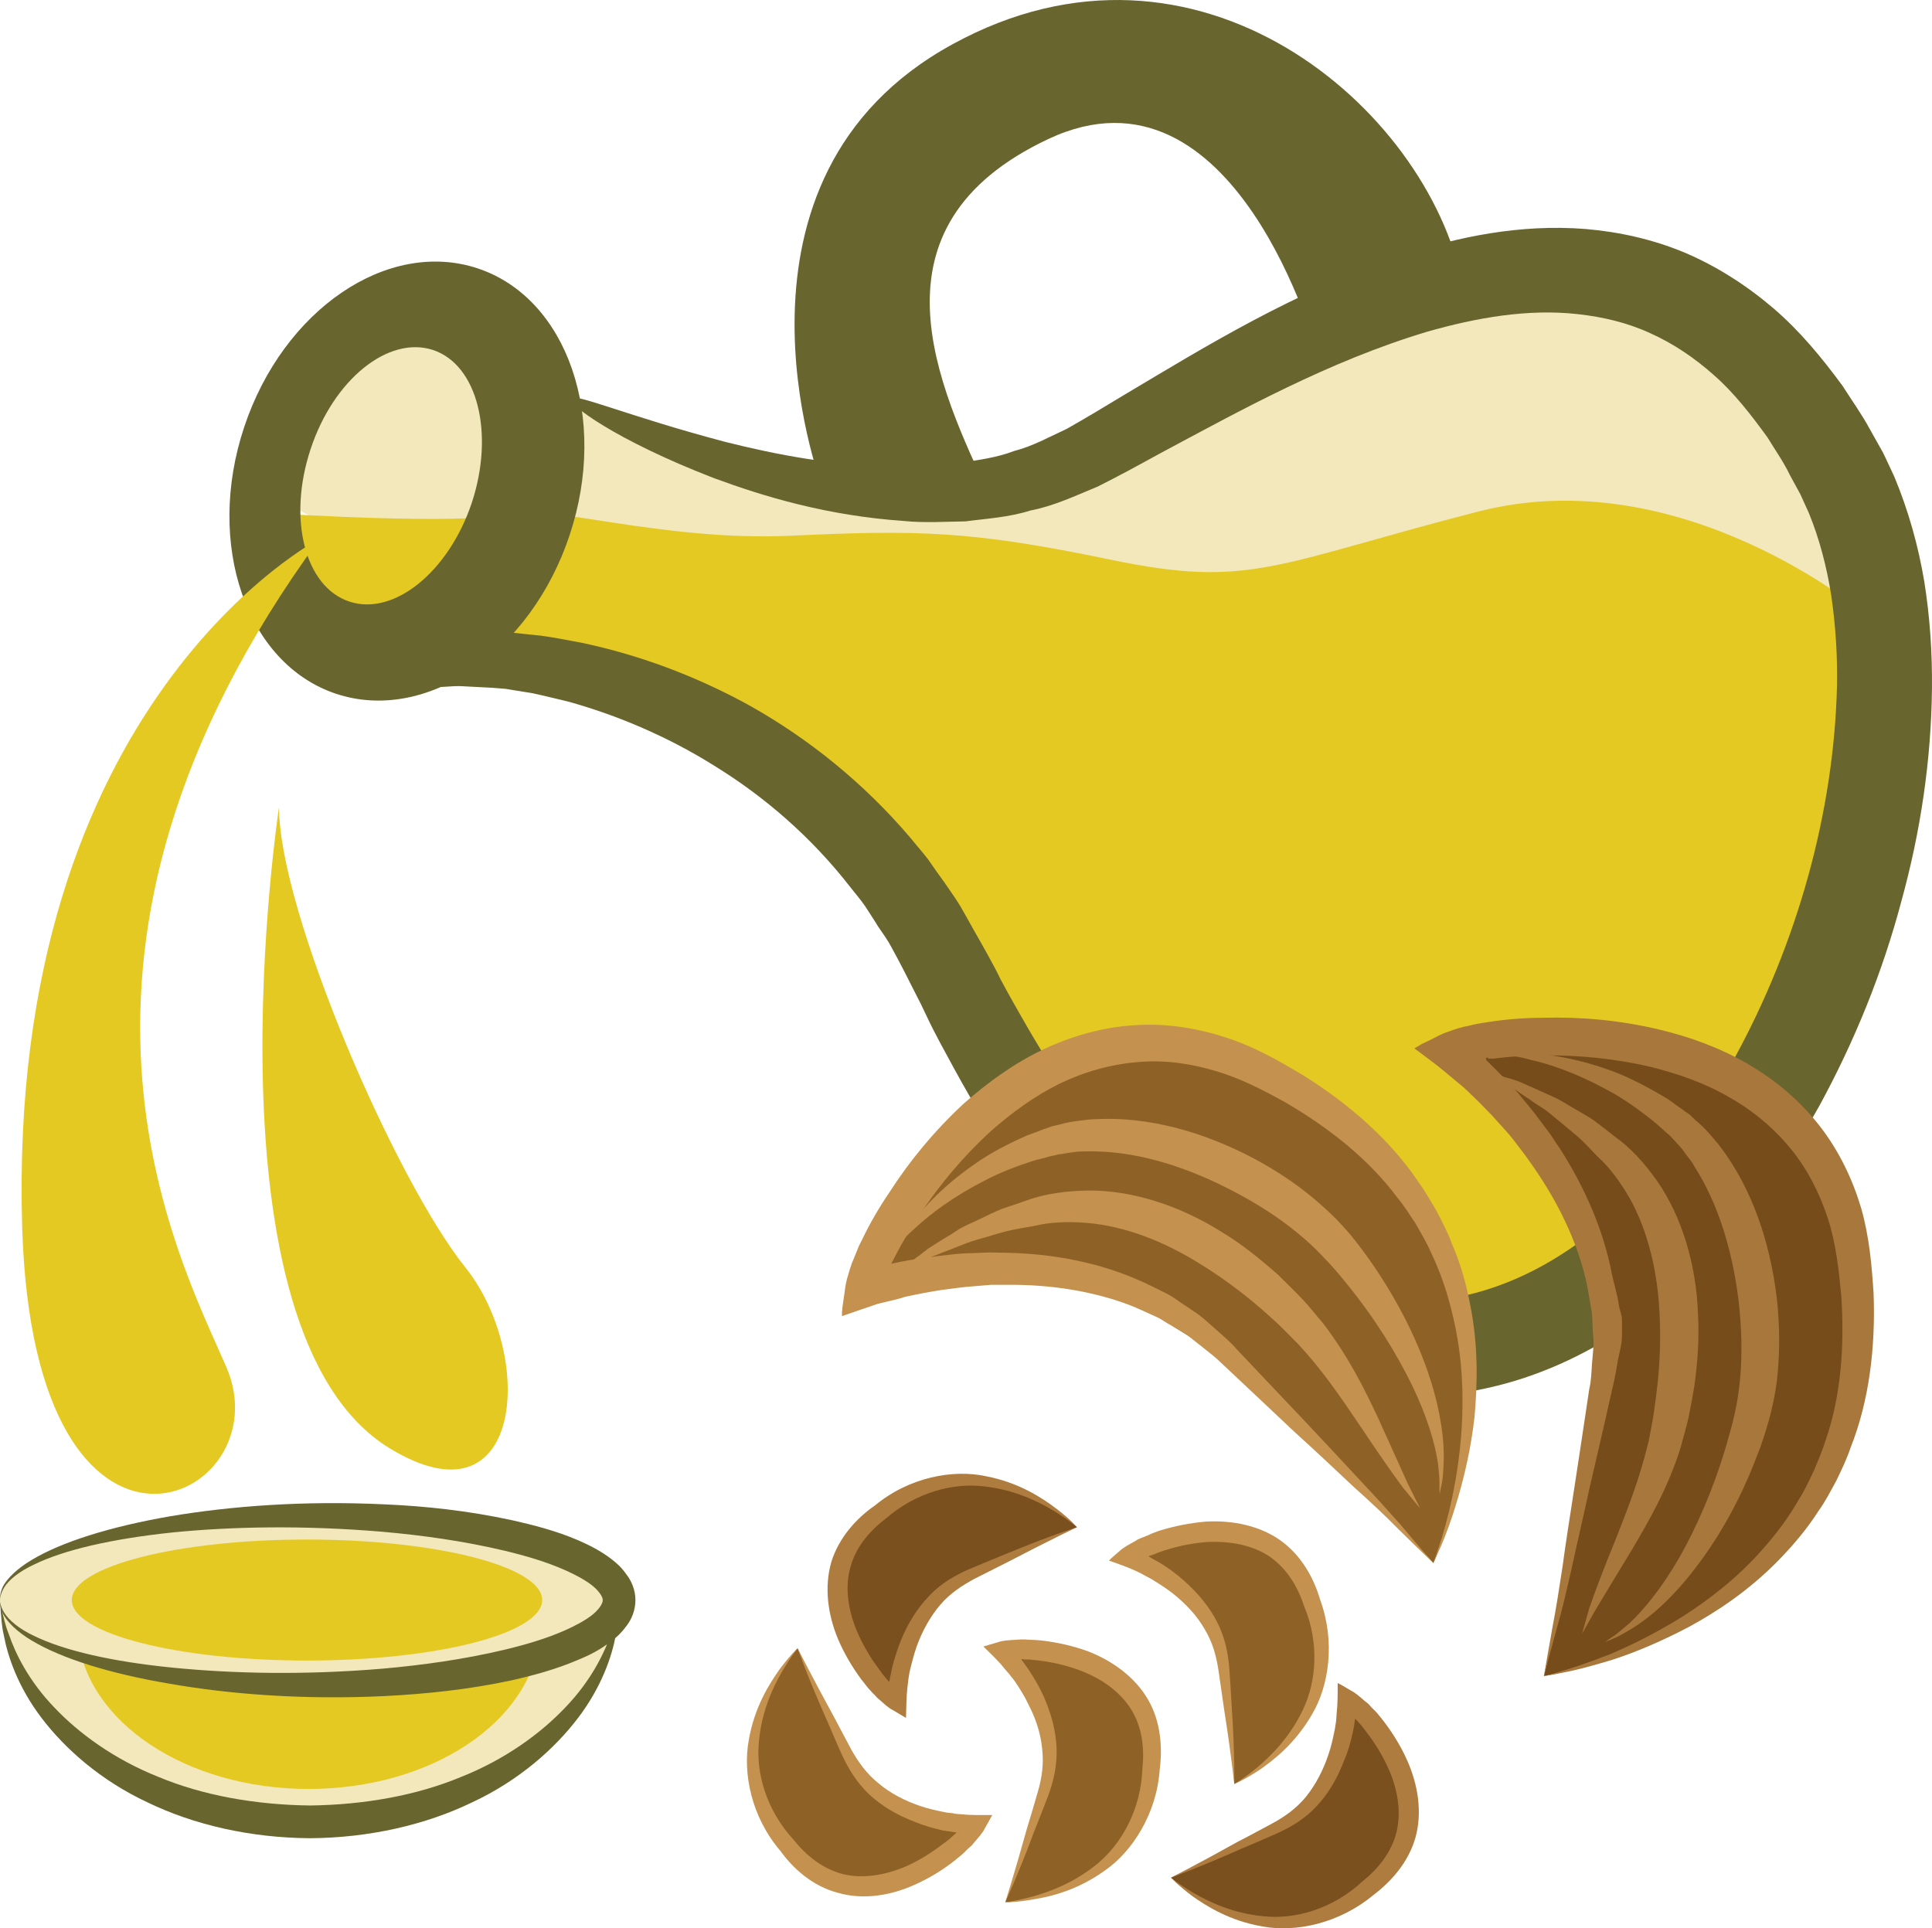 <?xml version="1.0" encoding="UTF-8" standalone="no"?>
<svg
   xmlns:dc="http://purl.org/dc/elements/1.1/"
   xmlns:cc="http://creativecommons.org/ns#"
   xmlns:rdf="http://www.w3.org/1999/02/22-rdf-syntax-ns#"
   xmlns:svg="http://www.w3.org/2000/svg"
   xmlns="http://www.w3.org/2000/svg"
   id="svg72"
   viewBox="0 0 5491.111 5480.953"
   style="clip-rule:evenodd;fill-rule:evenodd;image-rendering:optimizeQuality;shape-rendering:geometricPrecision;text-rendering:geometricPrecision"
   version="1.1"
   height="54.81mm"
   width="54.911mm"
   xml:space="preserve">
 <defs
   id="defs4">
  <style
   id="style2"
   type="text/css">
   <![CDATA[
    .fil1 {fill:#68652F;fill-rule:nonzero}
    .fil7 {fill:#754C1A;fill-rule:nonzero}
    .fil5 {fill:#7A501F;fill-rule:nonzero}
    .fil3 {fill:#8E6126;fill-rule:nonzero}
    .fil8 {fill:#A8773B;fill-rule:nonzero}
    .fil6 {fill:#AF7C3F;fill-rule:nonzero}
    .fil4 {fill:#C4914E;fill-rule:nonzero}
    .fil2 {fill:#E5C923;fill-rule:nonzero}
    .fil0 {fill:#F2E8BB;fill-rule:nonzero}
   ]]>
  </style>
 </defs>
 <g
   transform="translate(-7784.982,-11805.09)"
   id="Vrstva_x0020_1">
  <path
   style="fill:#f2e8bb;fill-rule:nonzero"
   id="path7"
   d="m 8561,13216 75,-411 273,-87 249,13 186,273 63,-66 407,226 587,52 411,-100 398,-174 447,-261 510,-87 373,62 398,348 149,485 -136,311 c 0,0 -1095,-224 -1157,-199 -62,25 -1604,25 -1641,25 -38,0 -939,-227 -939,-227 l -442,-71 z"
   class="fil0" />
  <path
   style="fill:#f2e8bb;fill-rule:nonzero"
   id="path9"
   d="m 7786,16362 c 31,348 412,621 880,621 467,0 848,-273 879,-621 z"
   class="fil0" />
  <path
   style="fill:#68652f;fill-rule:nonzero"
   id="path11"
   d="m 9545,16362 c 0,0 0,8 -1,24 -2,15 -1,39 -9,68 -11,59 -40,146 -107,234 -66,87 -168,178 -301,240 -132,64 -293,101 -461,102 -169,-1 -330,-38 -462,-102 -133,-62 -235,-153 -301,-240 -67,-88 -96,-175 -107,-234 -7,-29 -7,-53 -9,-68 -1,-16 -1,-24 -1,-24 0,0 2,8 5,23 4,15 8,38 19,65 19,56 57,133 129,208 70,74 171,148 297,198 125,52 273,79 430,81 156,-2 304,-29 429,-81 126,-50 227,-124 297,-198 72,-75 110,-152 129,-208 11,-27 15,-50 19,-65 3,-15 5,-23 5,-23 z"
   class="fil1" />
  <path
   style="fill:#e5c923;fill-rule:nonzero"
   id="path13"
   d="m 9319,16455 c -23,244 -308,435 -657,435 -348,0 -633,-191 -656,-435 l -17,-102 1337,-8 z"
   class="fil2" />
  <path
   style="fill:#e5c923;fill-rule:nonzero"
   id="path15"
   d="m 13087,13551 c 0,0 -520,-441 -1100,-292 -580,149 -647,220 -1045,137 -398,-83 -549,-85 -914,-68 -364,16 -709,-96 -808,-63 -99,34 -640,0 -640,0 l 74,249 338,104 365,83 597,215 381,381 c 0,0 199,382 232,432 33,49 348,397 348,397 l 332,282 414,199 398,-99 431,-199 315,-315 c 0,0 166,-431 183,-481 16,-50 116,-514 116,-514 z"
   class="fil2" />
  <path
   style="fill:#68652f;fill-rule:nonzero"
   id="path17"
   d="m 9407,12938 c 11,6 -16,80 -76,215 -31,67 -70,150 -117,246 -12,24 -24,49 -37,75 -6,12 -12,25 -18,37 -3,7 -7,15 -10,22 -6,14 -13,29 -20,43 -3,7 -6,14 -9,21 l -4,10 c -1,2 -2,4 -2,5 l 7,-1 c 35,-6 63,-9 102,-8 5,0 8,0 15,0 l 28,3 c 19,2 38,4 57,6 38,5 76,13 115,20 156,33 320,91 482,181 161,91 318,215 453,374 16,20 34,40 50,61 15,22 30,43 46,65 15,22 31,44 45,67 13,23 27,47 40,71 13,23 27,47 40,71 12,22 24,44 35,67 24,45 49,89 75,134 103,178 227,352 379,497 154,144 341,246 554,275 53,8 110,11 162,10 52,-1 105,-7 156,-19 103,-24 203,-70 296,-134 187,-127 342,-320 462,-536 182,-332 284,-705 293,-1058 2,-89 -4,-175 -16,-259 -13,-83 -34,-163 -64,-236 l -24,-53 -30,-55 c -18,-38 -42,-71 -63,-106 -47,-65 -96,-128 -152,-177 -56,-50 -117,-91 -182,-120 -65,-30 -134,-46 -205,-54 -142,-16 -289,10 -429,50 -280,84 -531,224 -763,348 -58,32 -115,63 -173,92 -65,27 -127,56 -191,68 -63,20 -126,23 -185,31 -30,1 -60,1 -89,2 -29,0 -57,0 -84,-3 -221,-15 -401,-70 -542,-122 -282,-109 -416,-211 -407,-226 9,-18 159,49 439,123 140,35 315,71 514,71 25,1 50,-1 75,-3 26,-2 51,-4 77,-7 51,-10 104,-15 155,-35 52,-13 100,-40 150,-63 53,-30 108,-63 164,-97 227,-135 479,-292 792,-398 156,-50 331,-88 519,-73 94,8 190,29 281,67 92,39 177,94 252,158 76,65 139,142 197,221 26,41 55,81 78,124 l 36,64 c 11,22 22,47 33,70 40,96 68,196 85,297 16,100 23,202 22,304 -2,203 -32,407 -87,606 -53,200 -132,396 -234,583 -137,244 -315,469 -550,629 -118,79 -250,140 -391,171 -70,16 -141,24 -212,24 -70,0 -136,-5 -204,-15 -134,-21 -264,-64 -381,-126 -117,-63 -220,-142 -310,-228 -177,-175 -306,-371 -411,-564 -26,-48 -53,-96 -76,-145 -11,-24 -23,-48 -35,-71 -11,-22 -22,-43 -33,-65 -11,-21 -22,-42 -33,-62 -11,-21 -25,-40 -38,-59 -12,-20 -25,-39 -37,-58 -13,-19 -28,-36 -42,-54 -111,-143 -244,-257 -383,-343 -138,-87 -283,-147 -420,-185 -35,-8 -69,-17 -103,-24 -17,-3 -33,-5 -50,-8 l -24,-4 -38,-3 c -26,-1 -52,-3 -77,-4 -12,-1 -26,-1 -40,0 -15,1 -29,2 -43,2 -56,2 -106,6 -154,9 l 1,-10 c 2,-6 6,-12 9,-18 l 21,-34 c 13,-23 26,-45 39,-67 25,-43 50,-84 74,-124 20,-34 40,-66 59,-98 15,-24 30,-48 44,-71 57,-91 106,-167 147,-229 82,-123 131,-184 143,-178 z"
   class="fil1" />
  <path
   style="fill:#68652f;fill-rule:nonzero"
   id="path19"
   d="m 9126,13234 c -66,197 -222,323 -348,281 -127,-42 -176,-236 -110,-434 65,-197 221,-323 348,-281 126,42 175,236 110,434 z m 17,-666 c -256,-85 -553,117 -664,451 -111,333 6,673 261,758 256,85 553,-117 664,-451 111,-333 -6,-673 -261,-758 z"
   class="fil1" />
  <path
   style="fill:#68652f;fill-rule:nonzero"
   id="path21"
   d="m 10118,13178 c 0,0 -323,-866 374,-1247 696,-382 1349,181 1449,678 l -164,48 -249,149 c 0,0 -232,-855 -763,-606 -530,249 -314,701 -165,1019 h -501 z"
   class="fil1" />
  <path
   style="fill:#e5c923;fill-rule:nonzero"
   id="path23"
   d="m 8694,13336 c 0,0 -891,460 -846,1956 33,1111 746,780 580,398 -136,-313 -596,-1177 266,-2354 z"
   class="fil2" />
  <path
   style="fill:#e5c923;fill-rule:nonzero"
   id="path25"
   d="m 8578,14099 c 0,0 -227,1493 315,1823 381,232 414,-265 215,-514 -199,-248 -530,-1011 -530,-1309 z"
   class="fil2" />
  <path
   style="fill:#f2e8bb;fill-rule:nonzero"
   id="path27"
   d="m 7785,16353 c 0,-132 394,-240 880,-240 485,0 879,108 879,240 0,133 -394,241 -879,241 -486,0 -880,-108 -880,-241 z"
   class="fil0" />
  <path
   style="fill:#68652f;fill-rule:nonzero"
   id="path29"
   d="m 7785,16353 c 0,0 -1,15 12,36 13,21 42,46 85,66 86,42 222,73 392,90 170,17 374,22 599,3 112,-10 229,-26 347,-54 58,-14 117,-31 171,-55 27,-12 54,-26 75,-42 21,-16 33,-35 32,-44 1,-8 -11,-27 -32,-43 -21,-16 -48,-30 -75,-42 -54,-24 -113,-41 -171,-55 -118,-28 -235,-44 -347,-54 -225,-19 -429,-15 -599,2 -170,18 -306,49 -392,91 -43,20 -72,44 -85,65 -13,22 -12,37 -12,36 1,1 -3,-14 8,-38 12,-23 40,-51 82,-76 85,-51 221,-94 393,-124 172,-29 379,-45 610,-34 116,5 237,18 362,45 62,14 125,30 188,57 32,14 64,30 94,53 16,12 31,26 44,45 14,18 25,44 25,72 0,29 -11,55 -25,73 -13,18 -28,33 -44,44 -30,24 -62,40 -94,53 -63,27 -126,44 -188,58 -125,27 -246,39 -362,45 -231,11 -438,-5 -610,-35 -172,-29 -308,-72 -393,-123 -42,-25 -70,-53 -82,-77 -11,-24 -7,-38 -8,-38 z"
   class="fil1" />
  <path
   style="fill:#e5c923;fill-rule:nonzero"
   id="path31"
   d="m 7989,16353 c 0,-95 299,-172 668,-172 370,0 669,77 669,172 0,95 -299,172 -669,172 -369,0 -668,-77 -668,-172 z"
   class="fil2" />
 </g>
 <g
   transform="translate(-7784.982,-11805.09)"
   id="Vrstva_x0020_1_0">
  <path
   style="fill:#8e6126;fill-rule:nonzero"
   id="path35"
   d="m 11859,16248 c 0,0 433,-930 -479,-1395 -685,-349 -1136,504 -1142,619 0,0 619,-218 1022,169 420,405 599,607 599,607 z"
   class="fil3" />
  <path
   style="fill:#c4914e;fill-rule:nonzero"
   id="path37"
   d="m 11859,16248 c 0,0 -37,-35 -104,-101 -32,-33 -74,-72 -124,-117 -49,-46 -105,-99 -168,-156 -62,-59 -131,-123 -205,-193 -18,-18 -38,-33 -58,-49 -20,-15 -39,-33 -62,-45 -12,-7 -23,-14 -34,-20 -12,-7 -22,-15 -35,-20 -25,-11 -49,-23 -75,-33 -104,-39 -222,-58 -346,-57 -15,0 -31,0 -46,0 -16,1 -32,3 -48,4 -31,2 -63,7 -95,11 -32,5 -64,11 -96,18 -5,1 -7,1 -14,4 l -23,6 -46,11 c -32,11 -68,23 -102,35 v -12 c 1,-4 1,-6 1,-11 l 4,-28 c 3,-18 4,-35 9,-54 6,-20 11,-40 21,-62 4,-10 9,-22 13,-32 l 9,-18 c 22,-46 48,-91 78,-135 57,-89 128,-175 211,-252 69,-61 144,-115 226,-154 83,-39 172,-64 262,-69 89,-6 177,9 257,35 81,26 152,67 219,107 133,83 247,184 326,300 21,29 38,59 55,88 15,30 31,59 42,90 26,59 42,119 53,177 23,116 20,223 12,315 -10,91 -29,169 -47,231 -18,62 -36,109 -49,139 -14,31 -22,47 -22,47 0,0 7,-16 17,-48 11,-32 25,-80 38,-142 13,-63 25,-140 28,-229 3,-90 -3,-193 -31,-301 -13,-53 -32,-109 -58,-163 -12,-28 -28,-54 -43,-81 -18,-27 -34,-53 -55,-78 -78,-104 -187,-192 -313,-266 -65,-36 -130,-70 -202,-91 -70,-21 -145,-32 -220,-25 -76,6 -151,27 -222,61 -71,35 -137,83 -199,138 -75,69 -141,148 -196,230 -27,41 -52,82 -73,123 l -7,14 c -1,1 -1,1 -1,1 l -1,2 c 0,1 -2,4 -1,4 l 4,-1 19,-4 c 34,-7 69,-11 103,-16 35,-4 69,-9 103,-9 17,-1 34,-1 51,-2 17,0 34,1 50,1 134,3 262,29 373,78 28,12 54,26 81,39 13,7 25,15 37,24 12,8 24,16 36,24 24,15 44,35 65,53 20,18 42,36 58,55 70,74 135,143 194,205 58,62 111,118 157,168 46,49 84,91 115,126 60,72 94,110 94,110 z"
   class="fil4" />
  <path
   style="fill:#7a501f;fill-rule:nonzero"
   id="path39"
   d="m 11113,17142 c 0,0 298,286 591,4 219,-212 -48,-494 -90,-511 0,0 4,261 -194,362 -208,105 -307,145 -307,145 z"
   class="fil5" />
  <path
   style="fill:#af7c3f;fill-rule:nonzero"
   id="path41"
   d="m 11113,17142 c 0,0 72,-36 190,-102 30,-15 62,-33 98,-52 35,-19 68,-42 96,-76 27,-34 49,-75 64,-121 8,-23 13,-47 18,-72 l 3,-19 c 1,-7 1,-9 2,-25 3,-26 3,-56 3,-86 9,4 25,14 37,21 13,6 27,19 41,31 3,2 7,5 10,8 l 8,9 11,11 c 8,8 14,17 21,25 27,35 51,73 70,116 30,68 43,146 23,218 -20,71 -70,126 -119,163 -98,82 -222,107 -315,90 -94,-16 -160,-58 -201,-87 -41,-31 -60,-52 -60,-52 0,0 21,18 65,44 44,25 111,58 200,66 87,9 194,-20 279,-99 45,-36 83,-83 97,-140 14,-57 4,-120 -22,-179 -17,-38 -38,-73 -62,-104 -6,-8 -12,-16 -18,-23 l -10,-11 -3,-3 v 0 c 0,-1 -2,-3 -2,-3 l -1,3 c 0,-3 -1,9 -2,15 l -4,21 c -6,27 -13,53 -24,78 -19,51 -45,96 -79,132 -33,36 -74,60 -112,77 -36,16 -71,31 -102,44 -124,55 -200,82 -200,82 z"
   class="fil6" />
  <path
   style="fill:#8e6126;fill-rule:nonzero"
   id="path43"
   d="m 10052,16490 c 0,0 -286,299 -4,591 212,220 494,-47 511,-90 0,0 -262,5 -362,-194 -105,-207 -145,-307 -145,-307 z"
   class="fil3" />
  <path
   style="fill:#c4914e;fill-rule:nonzero"
   id="path45"
   d="m 10052,16490 c 0,0 36,72 101,191 16,30 33,62 52,98 20,35 43,68 77,95 33,28 75,50 120,65 24,8 48,13 73,18 l 18,2 c 8,2 10,2 26,3 26,3 55,2 86,2 -5,10 -14,26 -21,38 -6,13 -19,27 -31,41 -3,3 -5,7 -9,10 l -8,7 -12,12 c -7,7 -16,13 -25,21 -34,27 -73,51 -116,70 -67,30 -145,43 -217,22 -72,-19 -127,-69 -163,-119 -83,-97 -107,-221 -90,-314 16,-94 58,-160 87,-201 31,-42 52,-61 52,-61 0,0 -18,22 -44,66 -25,43 -58,111 -66,199 -9,88 20,194 99,280 36,45 82,82 140,97 56,14 120,3 179,-22 38,-17 73,-39 104,-63 8,-6 16,-11 23,-18 l 11,-10 3,-2 v -1 c 1,0 3,-1 3,-1 l -3,-2 c 2,1 -9,-1 -15,-2 l -21,-3 c -27,-6 -54,-14 -79,-24 -50,-19 -95,-45 -131,-79 -36,-34 -60,-75 -77,-112 -17,-37 -31,-72 -45,-103 -55,-124 -81,-200 -81,-200 z"
   class="fil4" />
  <path
   style="fill:#8e6126;fill-rule:nonzero"
   id="path47"
   d="m 11293,16876 c 0,0 371,-182 207,-554 -123,-279 -480,-125 -510,-91 0,0 246,86 273,307 26,230 30,338 30,338 z"
   class="fil3" />
  <path
   style="fill:#c4914e;fill-rule:nonzero"
   id="path49"
   d="m 11293,16876 c 0,0 -8,-80 -29,-213 -5,-34 -10,-71 -16,-111 -6,-39 -16,-78 -39,-116 -21,-37 -53,-72 -91,-102 -19,-15 -40,-28 -61,-41 l -17,-9 c -7,-4 -8,-5 -23,-12 -23,-11 -51,-21 -80,-31 7,-8 22,-20 32,-29 10,-9 27,-18 43,-27 4,-3 8,-5 13,-7 l 10,-4 15,-6 c 9,-5 20,-8 30,-12 42,-13 86,-22 133,-26 74,-4 152,11 212,54 60,43 95,109 112,168 44,120 25,245 -23,326 -48,83 -109,130 -151,159 -43,28 -70,39 -70,39 0,0 25,-14 64,-46 39,-33 93,-85 131,-165 38,-79 48,-189 3,-296 -18,-55 -49,-106 -98,-140 -48,-32 -111,-44 -176,-41 -41,3 -82,11 -119,23 -10,3 -19,6 -28,10 l -13,5 -4,1 v 0 c -1,0 -4,1 -3,1 l 1,2 c -1,-1 9,5 14,8 l 18,10 c 24,15 46,31 66,49 40,35 74,76 96,120 22,43 31,90 34,131 3,41 5,78 7,112 9,136 7,216 7,216 z"
   class="fil4" />
  <path
   style="fill:#7a501f;fill-rule:nonzero"
   id="path51"
   d="m 10846,16146 c 0,0 -293,-293 -591,-18 -224,207 37,495 79,513 0,0 1,-261 202,-357 210,-100 310,-138 310,-138 z"
   class="fil5" />
  <path
   style="fill:#af7c3f;fill-rule:nonzero"
   id="path53"
   d="m 10846,16146 c 0,0 -72,34 -193,97 -30,15 -63,32 -99,50 -35,19 -69,41 -97,74 -28,33 -51,74 -67,119 -8,23 -14,47 -20,72 l -3,19 c -1,8 -1,9 -3,25 -3,25 -3,56 -4,86 -9,-5 -25,-15 -37,-22 -13,-6 -26,-19 -40,-31 -4,-3 -7,-6 -10,-10 l -8,-8 -11,-12 c -7,-8 -13,-17 -20,-25 -26,-35 -50,-75 -68,-118 -28,-68 -39,-146 -18,-218 22,-70 73,-125 124,-160 98,-81 223,-103 315,-83 94,18 159,61 200,92 41,31 59,53 59,53 0,0 -21,-19 -65,-46 -43,-26 -110,-60 -198,-70 -87,-11 -194,16 -281,92 -46,35 -85,81 -100,138 -16,56 -7,120 18,180 16,38 37,74 60,105 6,8 11,16 18,24 l 9,11 3,3 v 0 c 0,0 1,3 2,2 l 1,-2 c 0,2 1,-10 3,-15 l 4,-21 c 7,-27 15,-53 25,-78 20,-50 48,-94 82,-129 34,-36 76,-59 113,-75 38,-16 72,-30 104,-43 125,-52 202,-76 202,-76 z"
   class="fil6" />
  <path
   style="fill:#8e6126;fill-rule:nonzero"
   id="path55"
   d="m 10642,17212 c 0,0 413,-13 417,-419 4,-305 -385,-313 -427,-294 0,0 189,180 122,392 -71,221 -112,321 -112,321 z"
   class="fil3" />
  <path
   style="fill:#c4914e;fill-rule:nonzero"
   id="path57"
   d="m 10642,17212 c 0,0 25,-77 61,-207 10,-33 21,-69 32,-108 11,-38 17,-77 12,-121 -4,-43 -18,-87 -41,-130 -10,-22 -24,-43 -38,-64 l -12,-15 c -4,-6 -6,-7 -16,-19 -16,-21 -38,-41 -60,-63 10,-3 28,-8 41,-12 13,-5 32,-6 51,-7 5,0 9,-1 14,-1 h 11 l 16,1 c 11,0 21,1 32,2 44,5 89,15 133,31 69,27 133,73 170,137 37,64 41,138 33,200 -9,126 -79,233 -156,286 -78,56 -153,74 -204,82 -50,9 -79,8 -79,8 0,0 28,-3 77,-16 49,-14 120,-39 188,-96 67,-57 121,-153 125,-269 6,-58 -1,-117 -32,-167 -31,-50 -83,-87 -143,-110 -39,-15 -79,-24 -118,-29 -10,-1 -20,-2 -29,-3 h -14 l -4,-1 h -1 c -1,0 -3,-1 -3,0 l 1,2 c -2,-1 6,8 9,13 l 12,17 c 15,23 29,47 40,71 22,49 36,100 38,149 2,50 -9,96 -23,134 -15,38 -28,73 -41,105 -47,126 -82,200 -82,200 z"
   class="fil4" />
  <path
   style="fill:#c4914e;fill-rule:nonzero"
   id="path59"
   d="m 10326,15355 c 0,0 4,-7 12,-20 9,-12 20,-31 38,-53 35,-46 92,-108 179,-168 42,-30 93,-57 150,-82 15,-5 30,-11 45,-17 8,-2 15,-5 23,-8 8,-2 17,-4 25,-6 17,-5 34,-8 52,-10 17,-2 35,-5 53,-5 145,-7 299,35 442,110 72,38 138,83 195,134 30,26 56,53 81,82 23,28 44,56 64,85 78,113 132,226 164,325 32,99 42,184 39,242 -1,29 -3,51 -7,66 -3,14 -4,22 -4,22 0,0 -1,-8 -1,-23 1,-15 -1,-36 -4,-64 -8,-56 -31,-134 -74,-223 -43,-88 -105,-190 -187,-290 -20,-25 -42,-51 -65,-74 -22,-24 -47,-47 -73,-68 -53,-44 -114,-83 -179,-117 -130,-69 -266,-112 -390,-115 -16,-1 -30,0 -45,0 -15,0 -29,3 -44,5 -7,1 -14,3 -21,3 -7,2 -14,4 -22,5 -14,4 -28,8 -42,11 -54,17 -104,36 -147,59 -88,45 -153,94 -194,132 -22,19 -36,35 -47,45 -10,11 -16,17 -16,17 z"
   class="fil4" />
  <path
   style="fill:#c4914e;fill-rule:nonzero"
   id="path61"
   d="m 10331,15427 c 0,0 21,-17 59,-48 11,-7 21,-16 33,-25 13,-8 27,-17 41,-26 16,-9 32,-19 48,-30 18,-10 37,-18 58,-28 20,-10 41,-20 63,-29 24,-8 48,-16 73,-25 50,-18 110,-26 172,-27 125,-1 260,43 378,117 60,36 112,79 161,122 23,23 46,45 67,67 22,23 41,48 61,71 73,95 120,191 157,270 36,79 65,144 85,188 22,44 34,68 34,68 0,0 -18,-21 -49,-59 -29,-39 -70,-98 -118,-170 -49,-72 -105,-158 -180,-238 -19,-19 -38,-39 -59,-59 -22,-20 -44,-40 -67,-59 -46,-38 -96,-75 -150,-108 -106,-67 -218,-109 -324,-118 -53,-4 -102,-3 -151,9 -24,4 -48,8 -70,13 -22,5 -44,12 -64,18 -20,6 -40,11 -58,18 -18,7 -35,14 -51,20 -16,6 -31,12 -44,17 -13,6 -26,12 -37,18 -44,21 -68,33 -68,33 z"
   class="fil4" />
  <path
   style="fill:#754c1a;fill-rule:nonzero"
   id="path63"
   d="m 12173,16569 c 0,0 1013,-167 883,-1182 -99,-763 -1058,-654 -1156,-594 0,0 530,388 437,939 -98,575 -164,837 -164,837 z"
   class="fil7" />
  <path
   style="fill:#a8773b;fill-rule:nonzero"
   id="path65"
   d="m 12173,16569 c 0,0 9,-50 25,-142 9,-46 18,-103 28,-169 9,-67 21,-143 34,-227 13,-84 27,-178 42,-278 6,-25 6,-50 8,-75 2,-26 6,-51 3,-77 -1,-13 -2,-27 -2,-40 -1,-13 -1,-26 -4,-39 -5,-27 -9,-54 -15,-81 -26,-108 -77,-216 -148,-318 -9,-13 -18,-26 -27,-38 -10,-13 -19,-25 -29,-38 -19,-25 -42,-48 -63,-72 -22,-23 -46,-47 -69,-69 -4,-3 -5,-5 -11,-10 l -18,-15 -36,-30 c -26,-22 -57,-44 -86,-66 l 10,-6 c 3,-2 6,-3 10,-6 l 25,-12 c 16,-8 31,-17 50,-23 19,-7 39,-14 63,-18 10,-3 22,-5 33,-7 l 20,-3 c 51,-8 103,-12 156,-12 106,-3 217,7 327,33 89,21 176,53 255,99 79,46 149,106 204,177 55,71 93,152 117,233 23,81 30,163 35,241 6,155 -13,307 -65,438 -11,33 -26,64 -41,95 -16,29 -31,59 -50,85 -35,55 -76,102 -117,144 -83,84 -172,143 -253,187 -82,43 -155,73 -217,93 -62,19 -110,31 -143,37 -33,7 -51,9 -51,9 0,0 18,-4 50,-14 32,-9 79,-25 138,-48 59,-25 129,-59 206,-107 75,-48 157,-110 230,-194 37,-42 72,-88 102,-141 16,-25 29,-54 42,-81 12,-29 25,-59 34,-89 42,-123 53,-263 43,-409 -7,-73 -15,-147 -38,-218 -23,-70 -57,-138 -104,-196 -48,-59 -107,-109 -176,-148 -68,-40 -146,-67 -226,-87 -100,-23 -202,-33 -300,-32 -49,0 -98,3 -143,9 h -16 c -1,0 -1,-3 -1,-3 h -2 c -1,0 -5,3 -4,4 l 2,4 14,14 c 26,25 49,51 73,76 22,27 45,53 65,81 10,13 20,27 30,40 9,14 19,29 28,42 72,113 123,233 146,353 6,29 16,60 20,89 2,14 9,29 9,43 v 44 c 0,28 -10,56 -14,84 -4,26 -10,54 -16,78 -22,100 -44,192 -63,275 -18,84 -36,159 -50,225 -15,65 -28,122 -41,166 -25,91 -38,140 -38,140 z"
   class="fil8" />
  <path
   style="fill:#a8773b;fill-rule:nonzero"
   id="path67"
   d="m 12047,14799 c 0,0 7,0 22,0 15,0 38,-2 66,0 57,3 141,16 239,53 49,19 100,46 153,78 13,10 26,19 39,28 6,5 13,10 20,14 l 19,18 c 13,11 26,23 38,37 11,13 23,26 34,41 87,116 139,267 158,427 9,81 9,160 0,237 -5,38 -13,76 -23,112 -10,35 -21,69 -34,101 -49,129 -112,237 -176,319 -63,83 -128,139 -177,169 -25,15 -44,26 -58,31 -14,6 -21,9 -21,9 0,0 6,-4 18,-13 13,-7 29,-22 51,-40 41,-38 93,-101 142,-186 49,-86 97,-194 134,-319 9,-31 18,-63 25,-95 7,-32 12,-65 15,-99 6,-69 4,-141 -4,-214 -17,-145 -59,-282 -126,-386 -7,-14 -17,-25 -26,-37 -8,-13 -18,-23 -28,-34 l -15,-16 -17,-15 c -10,-9 -21,-19 -32,-28 -44,-35 -88,-66 -132,-89 -86,-47 -163,-73 -218,-85 -27,-8 -49,-10 -64,-13 -15,-3 -22,-5 -22,-5 z"
   class="fil8" />
  <path
   style="fill:#a8773b;fill-rule:nonzero"
   id="path69"
   d="m 11990,14845 c 0,0 26,7 73,22 12,3 25,7 39,12 14,6 29,13 45,20 16,7 33,15 51,23 19,8 37,20 56,31 19,11 39,22 60,36 20,15 40,30 61,47 43,30 85,76 120,126 71,103 111,238 116,377 4,71 -1,138 -10,203 -5,32 -11,63 -17,93 -7,30 -16,61 -24,90 -37,115 -91,207 -135,282 -45,74 -82,135 -107,177 -24,42 -37,66 -37,66 0,0 8,-27 21,-74 16,-46 41,-113 74,-193 32,-81 70,-176 95,-283 5,-27 11,-54 15,-83 4,-28 8,-58 11,-88 6,-60 8,-122 5,-184 -5,-126 -34,-242 -85,-334 -27,-46 -56,-87 -93,-120 -17,-18 -33,-35 -50,-51 -17,-15 -35,-29 -51,-43 -17,-13 -32,-27 -47,-38 -16,-10 -32,-20 -45,-30 -15,-9 -28,-19 -40,-27 -13,-7 -25,-14 -35,-20 -43,-24 -66,-37 -66,-37 z"
   class="fil8" />
 </g>
</svg>